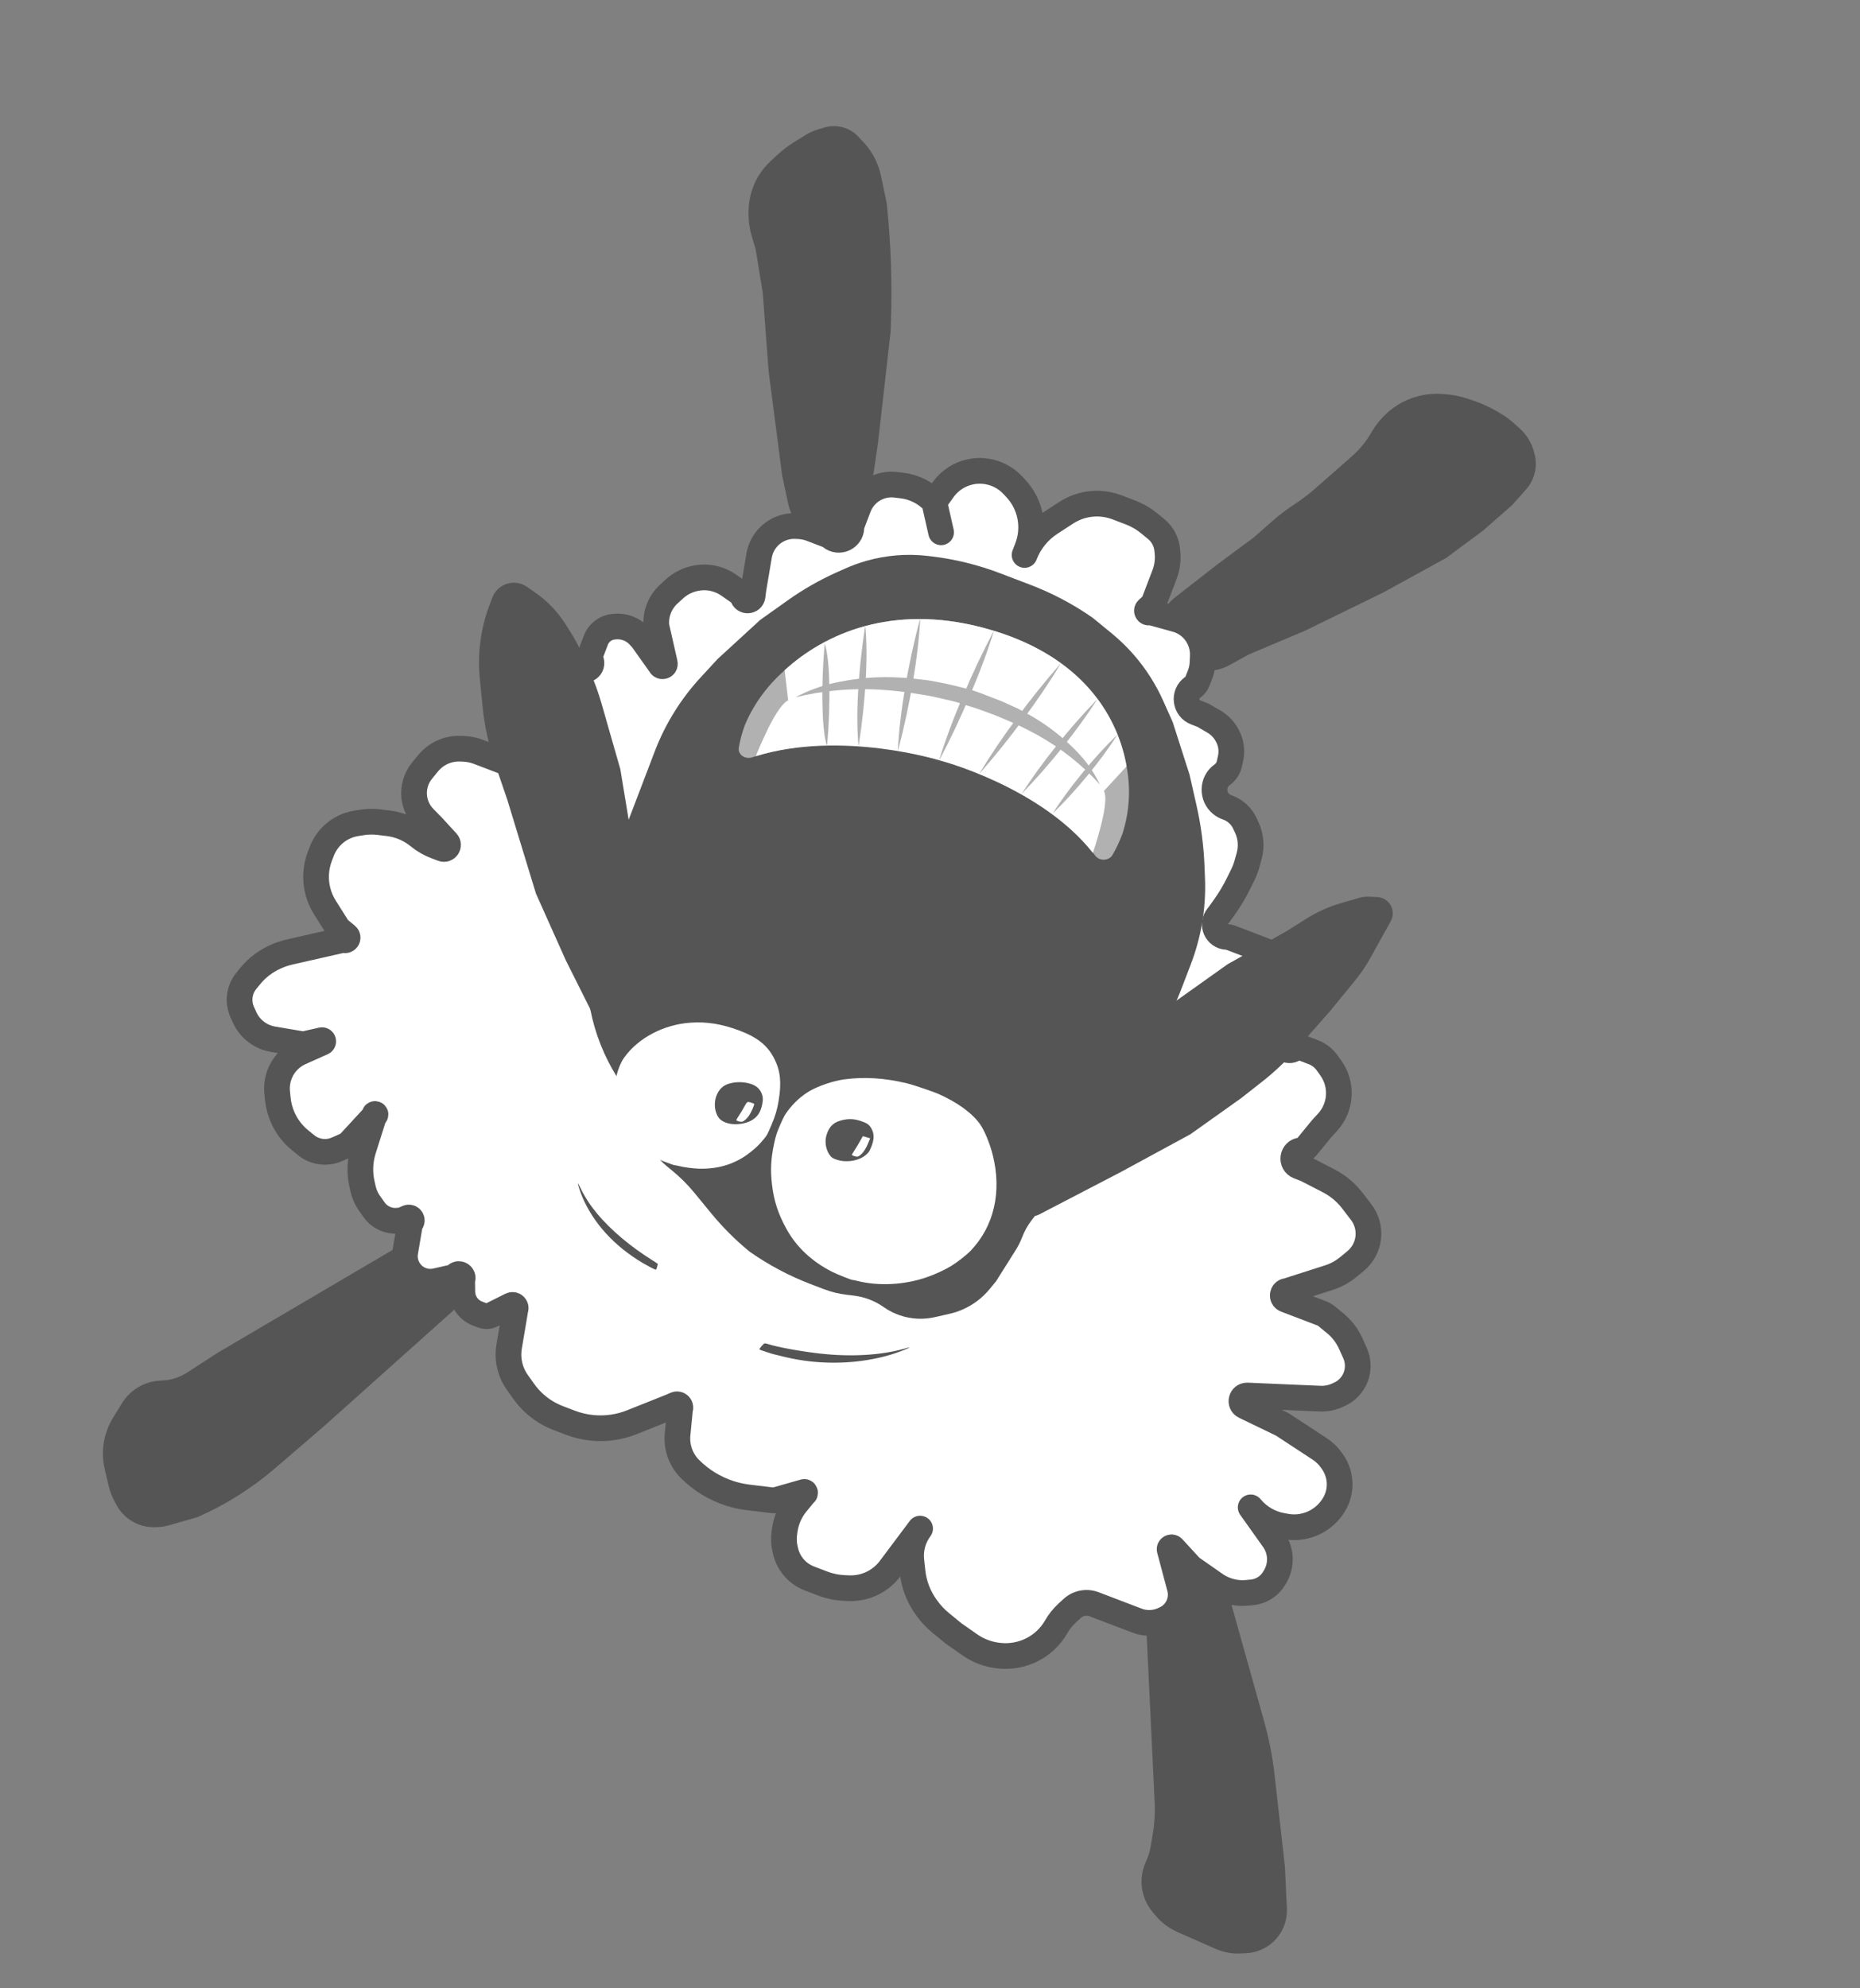 <?xml version="1.0" encoding="UTF-8"?> <svg xmlns="http://www.w3.org/2000/svg" width="116" height="124" viewBox="0 0 116 124" fill="none"><rect x="0" y="0" width="116" height="124" fill="#808080" stroke="none"/> <path d="M81.396 39.331L77.898 40.807L76.642 41.498C76.196 41.743 75.689 41.856 75.181 41.823C74.587 41.785 74.023 41.55 73.578 41.155L73.493 41.081C73.052 40.689 72.736 40.176 72.586 39.605L72.526 39.378C72.447 39.079 72.439 38.766 72.502 38.463C72.599 38.001 72.856 37.589 73.227 37.299L75.876 35.234L78.198 33.512L79.363 32.487C79.788 32.114 80.238 31.771 80.711 31.462C81.184 31.153 81.635 30.81 82.059 30.437L83.225 29.412L84.319 28.45C84.788 28.037 85.188 27.552 85.503 27.012L85.552 26.927C85.712 26.653 85.898 26.396 86.109 26.158L86.149 26.113C86.754 25.431 87.547 24.943 88.428 24.711C88.908 24.584 89.405 24.536 89.901 24.568L90.081 24.58C90.589 24.613 91.091 24.713 91.573 24.878L91.96 25.011C92.437 25.175 92.897 25.385 93.334 25.64L93.577 25.782C93.852 25.942 94.109 26.128 94.347 26.338L94.761 26.706C95.202 27.097 95.518 27.61 95.668 28.181L95.704 28.317C95.799 28.676 95.808 29.053 95.733 29.416C95.647 29.824 95.457 30.202 95.181 30.514L94.319 31.487L92.515 33.072L90.193 34.794L88.253 35.86L86.314 36.926L83.855 38.129L81.396 39.331Z" fill="#555555"></path> <path d="M54.751 27.674L54.078 32.216C54.052 32.392 53.995 32.562 53.91 32.718C53.636 33.219 53.103 33.523 52.532 33.502L51.854 33.477L50.789 33.438C50.44 33.426 50.111 33.275 49.873 33.019C49.776 32.915 49.697 32.797 49.639 32.668L49.431 32.211C49.297 31.918 49.196 31.611 49.13 31.296L48.772 29.605L48.352 26.366L47.933 23.128L47.572 18.28L47.133 15.578L46.882 14.722C46.732 14.21 46.665 13.677 46.685 13.144L46.689 13.031C46.706 12.573 46.796 12.121 46.956 11.692C47.188 11.072 47.561 10.515 48.046 10.065L48.484 9.657C48.812 9.352 49.169 9.081 49.55 8.846L50.272 8.402C50.507 8.258 50.76 8.145 51.024 8.068L51.427 7.949C51.957 7.794 52.527 7.855 53.011 8.12C53.208 8.227 53.386 8.366 53.538 8.53L53.854 8.87C54.177 9.217 54.442 9.614 54.639 10.046C54.772 10.339 54.873 10.646 54.94 10.96L55.298 12.652C55.564 15.165 55.651 17.695 55.559 20.22L55.541 20.719L54.751 27.674Z" fill="#555555"></path> <path d="M26.433 83.375L28.5 81.526C29.138 80.955 29.361 80.052 29.062 79.25C28.998 79.077 28.91 78.913 28.802 78.763L28.273 78.026C27.989 77.632 27.582 77.343 27.116 77.205C26.536 77.034 25.911 77.111 25.39 77.418L13.576 84.364L11.672 85.599C11.199 85.905 10.652 86.078 10.09 86.097L10.028 86.1C9.244 86.127 8.503 86.465 7.968 87.039C7.835 87.181 7.717 87.337 7.615 87.502L7.051 88.416C6.852 88.737 6.698 89.084 6.591 89.446C6.382 90.156 6.361 90.907 6.532 91.627L6.777 92.664C6.86 93.015 6.99 93.353 7.162 93.669L7.272 93.871C7.408 94.12 7.582 94.345 7.789 94.538C8.3 95.014 8.979 95.268 9.678 95.244L9.828 95.238C10.073 95.23 10.316 95.191 10.551 95.123L12.324 94.614C14.078 93.84 15.708 92.812 17.162 91.562L17.576 91.206L20.183 88.966L23.308 86.171L26.433 83.375Z" fill="#555555"></path> <path d="M78.834 107.335L76.419 98.712C76.224 98.015 75.727 97.441 75.065 97.149C74.477 96.889 73.81 96.874 73.211 97.106L72.731 97.292L72.434 97.406C71.766 97.665 71.338 98.323 71.372 99.039L71.773 107.432L72.01 112.385C72.043 113.078 72 113.772 71.882 114.455L71.762 115.152C71.71 115.455 71.62 115.751 71.496 116.032L71.442 116.154C71.315 116.443 71.234 116.751 71.204 117.066C71.131 117.844 71.37 118.619 71.867 119.22L72.065 119.459C72.43 119.901 72.893 120.251 73.418 120.483L74.585 120.998L75.804 121.537C76.294 121.753 76.827 121.852 77.362 121.827L77.722 121.81C78.499 121.772 79.222 121.397 79.7 120.783C80.091 120.28 80.289 119.654 80.258 119.018L80.134 116.407L79.492 110.709C79.363 109.569 79.143 108.44 78.834 107.335Z" fill="#555555"></path> <path d="M62.325 103.257L62.268 103.251C61.629 103.181 61.018 102.952 60.492 102.584L59.48 101.877L58.676 101.219C58.338 100.942 58.038 100.621 57.785 100.264L57.738 100.198C57.283 99.559 57 98.815 56.913 98.035L56.836 97.334C56.757 96.621 56.952 95.904 57.382 95.33L55.515 97.822C55.203 98.239 54.789 98.57 54.314 98.782C53.879 98.977 53.405 99.067 52.93 99.047L52.648 99.035C52.19 99.015 51.739 98.922 51.311 98.758L50.485 98.443C50.134 98.309 49.818 98.095 49.564 97.818C49.285 97.514 49.089 97.144 48.993 96.743L48.968 96.638C48.881 96.276 48.867 95.901 48.925 95.534L48.952 95.361C49.044 94.774 49.292 94.222 49.669 93.762L50.161 93.161C50.167 93.154 50.173 93.149 50.181 93.146C50.241 93.119 50.208 93.028 50.145 93.047L48.318 93.569C48.294 93.576 48.269 93.578 48.244 93.575L46.672 93.386C46.281 93.339 45.895 93.255 45.52 93.135C44.585 92.835 43.735 92.316 43.04 91.623L42.968 91.551C42.441 90.985 42.182 90.219 42.257 89.449L42.406 87.918C42.408 87.9 42.413 87.881 42.419 87.864C42.486 87.688 42.308 87.52 42.136 87.596L41.908 87.699L39.402 88.698C38.63 89.006 37.795 89.127 36.967 89.051C36.488 89.007 36.017 88.898 35.568 88.726L34.821 88.441C34.242 88.22 33.711 87.886 33.26 87.46C33.038 87.249 32.837 87.017 32.659 86.767L32.267 86.216C31.964 85.79 31.777 85.292 31.725 84.771C31.699 84.506 31.708 84.237 31.753 83.974L32.138 81.691C32.14 81.678 32.144 81.666 32.148 81.653C32.214 81.482 32.035 81.32 31.871 81.402L30.666 82.006C30.485 82.097 30.273 82.108 30.083 82.035L29.778 81.919C29.218 81.705 28.844 81.171 28.834 80.572L28.823 79.877C28.823 79.846 28.828 79.815 28.839 79.786C28.93 79.547 28.637 79.348 28.448 79.521L28.373 79.591C28.339 79.622 28.297 79.644 28.252 79.654L27.19 79.895C26.713 80.004 26.212 79.886 25.833 79.575C25.392 79.214 25.179 78.645 25.273 78.083L25.565 76.355C25.572 76.314 25.592 76.277 25.622 76.249C25.777 76.108 25.613 75.859 25.422 75.945L25.11 76.085C25.086 76.095 25.061 76.102 25.036 76.105L24.813 76.127C24.236 76.184 23.672 75.928 23.336 75.455L23.046 75.046C22.856 74.779 22.721 74.477 22.648 74.158L22.576 73.84C22.415 73.129 22.445 72.388 22.665 71.692L23.318 69.625L21.741 71.334C21.72 71.357 21.695 71.375 21.667 71.388L21.027 71.673C20.577 71.875 20.064 71.889 19.603 71.713C19.416 71.642 19.241 71.541 19.087 71.414L18.703 71.1C18.245 70.725 17.881 70.248 17.64 69.708C17.472 69.334 17.366 68.936 17.326 68.528L17.286 68.123C17.274 68.007 17.271 67.891 17.276 67.774C17.316 66.842 17.879 66.012 18.731 65.631L20.113 65.013C20.196 64.976 20.154 64.851 20.066 64.871L18.955 65.123C18.931 65.129 18.906 65.129 18.882 65.125L17.023 64.811C16.503 64.723 16.026 64.464 15.669 64.075C15.496 63.887 15.355 63.672 15.251 63.439L15.103 63.109C14.901 62.658 14.887 62.146 15.063 61.684C15.134 61.498 15.236 61.323 15.363 61.168L15.609 60.867C16.029 60.355 16.561 59.948 17.165 59.678L17.223 59.652C17.496 59.53 17.779 59.436 18.07 59.37L21.359 58.623C21.391 58.615 21.424 58.618 21.455 58.63C21.631 58.697 21.765 58.465 21.619 58.346L21.131 57.946C21.109 57.928 21.09 57.906 21.075 57.882L20.262 56.593C19.874 55.978 19.683 55.259 19.714 54.532C19.73 54.148 19.809 53.769 19.946 53.41L20.066 53.096C20.228 52.67 20.493 52.291 20.837 51.992C21.226 51.655 21.7 51.433 22.208 51.35L22.536 51.297C22.9 51.237 23.271 51.23 23.638 51.274L24.201 51.341C24.907 51.426 25.575 51.711 26.126 52.163C26.437 52.417 26.788 52.621 27.163 52.764L27.599 52.93C27.849 53.026 28.057 52.719 27.876 52.522L26.979 51.544L26.455 51.011C26.104 50.654 25.885 50.187 25.833 49.689C25.773 49.102 25.949 48.516 26.323 48.06L26.703 47.595C26.777 47.505 26.858 47.42 26.944 47.34C27.427 46.897 28.067 46.664 28.723 46.692L28.918 46.7C29.234 46.714 29.546 46.778 29.841 46.891L30.759 47.241L32.269 47.818C32.358 47.852 32.453 47.864 32.548 47.855C33.016 47.809 33.26 47.274 32.987 46.89L32.538 46.259C32.498 46.202 32.463 46.141 32.434 46.077L32.343 45.875C32.029 45.172 31.97 44.382 32.176 43.64L32.201 43.55C32.261 43.337 32.34 43.129 32.438 42.93L32.774 42.248C32.924 41.944 33.175 41.703 33.484 41.564C33.626 41.501 33.778 41.46 33.933 41.445L34.707 41.368C34.831 41.356 34.956 41.355 35.08 41.365L35.815 41.427C35.937 41.437 36.048 41.499 36.121 41.598C36.401 41.979 36.999 41.685 36.87 41.231L36.822 41.066C36.795 40.972 36.8 40.871 36.835 40.779L37.161 39.926C37.285 39.6 37.534 39.336 37.853 39.194C37.982 39.136 38.12 39.099 38.261 39.085L38.341 39.077C38.909 39.021 39.47 39.235 39.855 39.655L40.054 39.872L41.167 41.438C41.173 41.446 41.178 41.454 41.182 41.463C41.255 41.627 41.503 41.545 41.463 41.369L40.939 39.06C40.864 38.309 41.148 37.565 41.705 37.054L42.054 36.734C42.405 36.412 42.833 36.187 43.297 36.082L43.325 36.076C44.058 35.909 44.828 36.06 45.445 36.49L46.192 37.012C46.256 37.057 46.301 37.124 46.318 37.2C46.396 37.544 46.894 37.518 46.937 37.168L46.984 36.772L47.342 34.653C47.406 34.273 47.569 33.915 47.813 33.617C48.256 33.077 48.926 32.777 49.624 32.807L49.796 32.814C50.072 32.826 50.343 32.882 50.601 32.98L51.597 33.361C51.676 33.391 51.75 33.434 51.815 33.487C52.316 33.897 53.069 33.56 53.097 32.914C53.101 32.829 53.118 32.746 53.148 32.667L53.544 31.63C53.752 31.086 54.167 30.647 54.699 30.409C55.062 30.246 55.463 30.185 55.858 30.233L56.26 30.281C57.029 30.374 57.74 30.738 58.264 31.309L58.816 30.54C59.385 29.745 60.325 29.303 61.3 29.371C62.02 29.421 62.694 29.745 63.181 30.277L63.377 30.489C64.283 31.478 64.554 32.894 64.076 34.147L63.899 34.61C64.21 33.795 64.771 33.099 65.502 32.623L66.493 31.978C67.107 31.578 67.83 31.38 68.563 31.412C68.94 31.428 69.313 31.505 69.666 31.64L70.136 31.819L70.493 31.955C70.921 32.119 71.32 32.35 71.674 32.64L72.104 32.993C72.333 33.18 72.515 33.419 72.636 33.688C72.719 33.876 72.772 34.075 72.793 34.279L72.811 34.458C72.857 34.923 72.794 35.393 72.627 35.83L71.939 37.632C71.929 37.659 71.912 37.683 71.891 37.703L71.567 38C71.47 38.089 71.573 38.246 71.694 38.192C71.718 38.181 71.746 38.178 71.772 38.186L73.35 38.623C73.785 38.744 74.175 38.992 74.469 39.336C74.843 39.773 75.037 40.336 75.013 40.911L74.994 41.338C74.984 41.586 74.933 41.831 74.845 42.062L74.692 42.463C74.629 42.628 74.519 42.77 74.375 42.872C73.795 43.284 73.909 44.177 74.574 44.431L74.939 44.571C74.996 44.592 75.05 44.618 75.102 44.649L75.707 45.002C76.041 45.198 76.317 45.478 76.507 45.816L76.532 45.861C76.778 46.299 76.853 46.812 76.744 47.302L76.67 47.639C76.608 47.915 76.447 48.159 76.216 48.323C75.602 48.759 75.581 49.668 76.164 50.146C76.26 50.224 76.369 50.288 76.485 50.332L76.596 50.375C77.056 50.55 77.429 50.898 77.635 51.345L77.757 51.607C78.015 52.166 78.067 52.798 77.902 53.392L77.769 53.873C77.702 54.112 77.614 54.344 77.504 54.566L77.233 55.114C76.984 55.62 76.693 56.106 76.365 56.565L76.019 57.05L75.938 57.148C75.528 57.649 75.865 58.402 76.511 58.43C76.596 58.434 76.679 58.451 76.758 58.481L78.143 59.01L78.8 59.261C79.353 59.472 79.831 59.842 80.174 60.324C80.56 60.867 80.754 61.523 80.725 62.189L80.72 62.313C80.704 62.674 80.631 63.03 80.502 63.367L80.122 64.362L79.951 64.812C79.772 65.279 80.307 65.692 80.714 65.403C80.851 65.306 81.028 65.283 81.186 65.343L81.895 65.614C82.249 65.749 82.556 65.986 82.776 66.296L83.002 66.614C83.363 67.121 83.536 67.739 83.493 68.36C83.451 68.967 83.204 69.542 82.793 69.99L82.411 70.408L81.471 71.556C81.384 71.662 81.259 71.729 81.123 71.742C80.581 71.796 80.481 72.544 80.989 72.738L81.454 72.916L82.859 73.64C83.44 73.939 83.947 74.363 84.344 74.881L84.888 75.591C85.237 76.045 85.396 76.618 85.332 77.187C85.267 77.756 84.984 78.278 84.543 78.643L84.094 79.014C83.736 79.31 83.324 79.536 82.881 79.678L80.306 80.502C80.287 80.508 80.268 80.512 80.249 80.514C79.959 80.543 79.905 80.944 80.178 81.048L82.465 81.921C82.55 81.954 82.63 82 82.701 82.058L83.268 82.522C83.688 82.867 84.023 83.305 84.245 83.801L84.509 84.39C84.719 84.861 84.734 85.396 84.55 85.877C84.366 86.359 83.999 86.748 83.528 86.959L83.38 87.025C83.049 87.173 82.689 87.242 82.326 87.226L77.789 87.031C77.409 87.015 77.279 87.531 77.622 87.697L79.974 88.833L82.31 90.366C82.589 90.548 82.83 90.781 83.023 91.052L83.094 91.152C83.568 91.819 83.678 92.678 83.386 93.443C83.315 93.629 83.221 93.807 83.106 93.971L83.076 94.015C82.428 94.942 81.296 95.405 80.184 95.197L79.932 95.15C79.195 95.012 78.528 94.626 78.041 94.056L77.999 94.007L79.428 96.017C79.922 96.711 79.952 97.633 79.506 98.358L79.444 98.459C79.219 98.823 78.873 99.095 78.466 99.227C78.344 99.266 78.217 99.293 78.089 99.306L77.79 99.335C77.328 99.381 76.862 99.319 76.428 99.153C76.2 99.066 75.983 98.951 75.783 98.811L74.304 97.779C74.281 97.763 74.26 97.744 74.241 97.724L73.153 96.538C73.06 96.436 72.896 96.544 72.953 96.67C72.955 96.676 72.957 96.682 72.959 96.688L73.581 99.025C73.698 99.466 73.629 99.936 73.39 100.325C73.215 100.611 72.957 100.837 72.651 100.974L72.529 101.029C72.02 101.256 71.443 101.273 70.923 101.074L70.23 100.81L69.227 100.427L68.232 100.047C67.906 99.922 67.544 99.933 67.225 100.075C67.096 100.133 66.977 100.211 66.872 100.307L66.557 100.596C66.284 100.847 66.052 101.138 65.868 101.459C65.522 102.066 64.998 102.562 64.376 102.879C63.745 103.2 63.028 103.334 62.325 103.257Z" fill="white"></path> <path d="M58.264 31.309V31.309C57.74 30.738 57.029 30.374 56.26 30.281L55.858 30.233C55.463 30.185 55.062 30.246 54.699 30.409V30.409C54.167 30.647 53.752 31.086 53.544 31.63L53.148 32.667C53.118 32.746 53.101 32.829 53.097 32.914V32.914C53.069 33.56 52.316 33.897 51.815 33.487V33.487C51.75 33.434 51.676 33.391 51.597 33.361L50.601 32.98C50.343 32.882 50.072 32.826 49.796 32.814L49.624 32.807C48.926 32.777 48.256 33.077 47.813 33.617V33.617C47.569 33.915 47.406 34.273 47.342 34.653L46.984 36.772L46.937 37.168C46.894 37.518 46.396 37.544 46.318 37.2V37.2C46.301 37.124 46.256 37.057 46.192 37.012L45.445 36.49C44.828 36.06 44.058 35.909 43.325 36.076L43.297 36.082C42.833 36.187 42.405 36.412 42.054 36.734L41.705 37.054V37.054C41.148 37.565 40.864 38.309 40.939 39.06V39.06L41.463 41.369C41.503 41.545 41.255 41.627 41.182 41.463V41.463C41.178 41.454 41.173 41.446 41.167 41.438L40.054 39.872L39.855 39.655C39.47 39.235 38.909 39.021 38.341 39.077L38.261 39.085C38.12 39.099 37.982 39.136 37.853 39.194V39.194C37.534 39.336 37.285 39.6 37.161 39.926L36.835 40.779C36.8 40.871 36.795 40.972 36.822 41.066L36.87 41.231C36.999 41.685 36.401 41.979 36.121 41.598V41.598C36.048 41.499 35.937 41.437 35.815 41.427L35.08 41.365C34.956 41.355 34.831 41.356 34.707 41.368L33.933 41.445C33.778 41.46 33.626 41.501 33.484 41.564V41.564C33.175 41.703 32.924 41.944 32.774 42.248L32.438 42.93C32.34 43.129 32.261 43.337 32.201 43.55L32.176 43.64C31.97 44.382 32.029 45.172 32.343 45.875L32.434 46.077C32.463 46.141 32.498 46.202 32.538 46.259L32.987 46.89C33.26 47.274 33.016 47.809 32.548 47.855V47.855C32.453 47.864 32.358 47.852 32.269 47.818L30.759 47.241L29.841 46.891C29.546 46.778 29.234 46.714 28.918 46.7L28.723 46.692C28.067 46.664 27.427 46.897 26.944 47.34V47.34C26.858 47.42 26.777 47.505 26.703 47.595L26.323 48.06C25.949 48.516 25.773 49.102 25.833 49.689V49.689C25.885 50.187 26.104 50.654 26.455 51.011L26.979 51.544L27.876 52.522C28.057 52.719 27.849 53.026 27.599 52.93V52.93L27.163 52.764C26.788 52.621 26.437 52.417 26.126 52.163V52.163C25.575 51.711 24.907 51.426 24.201 51.341L23.638 51.274C23.271 51.23 22.9 51.237 22.536 51.297L22.208 51.35C21.7 51.433 21.226 51.655 20.837 51.992V51.992C20.493 52.291 20.228 52.67 20.066 53.096L19.946 53.41C19.809 53.769 19.73 54.148 19.714 54.532V54.532C19.683 55.259 19.874 55.978 20.262 56.593L21.075 57.882C21.09 57.906 21.109 57.928 21.131 57.946L21.619 58.346C21.765 58.465 21.631 58.697 21.455 58.63V58.63C21.424 58.618 21.391 58.615 21.359 58.623L18.07 59.37C17.779 59.436 17.496 59.53 17.223 59.652L17.165 59.678C16.561 59.948 16.029 60.355 15.609 60.867L15.363 61.168C15.236 61.323 15.134 61.498 15.063 61.684V61.684C14.887 62.146 14.901 62.658 15.103 63.109L15.251 63.439C15.355 63.672 15.496 63.887 15.669 64.075V64.075C16.026 64.464 16.503 64.723 17.023 64.811L18.882 65.125C18.906 65.129 18.931 65.129 18.955 65.123L20.066 64.871C20.154 64.851 20.196 64.976 20.113 65.013V65.013L18.731 65.631C17.879 66.012 17.316 66.842 17.276 67.774V67.774C17.271 67.891 17.274 68.007 17.286 68.123L17.326 68.528C17.366 68.936 17.472 69.334 17.64 69.708V69.708C17.881 70.248 18.245 70.725 18.703 71.1L19.087 71.414C19.241 71.541 19.416 71.642 19.603 71.713V71.713C20.064 71.889 20.577 71.875 21.027 71.673L21.667 71.388C21.695 71.375 21.72 71.357 21.741 71.334L23.411 69.524C23.436 69.496 23.399 69.456 23.369 69.479V69.479C23.365 69.483 23.361 69.488 23.359 69.494L22.665 71.692C22.445 72.388 22.415 73.129 22.576 73.84L22.648 74.158C22.721 74.477 22.856 74.779 23.046 75.046L23.336 75.455C23.672 75.928 24.236 76.184 24.813 76.127L25.036 76.105C25.061 76.102 25.086 76.095 25.11 76.085L25.422 75.945C25.613 75.859 25.777 76.108 25.622 76.249V76.249C25.592 76.277 25.572 76.314 25.565 76.355L25.273 78.083C25.179 78.645 25.392 79.214 25.833 79.575V79.575C26.212 79.886 26.713 80.004 27.19 79.895L28.252 79.654C28.297 79.644 28.339 79.622 28.373 79.591L28.448 79.521C28.637 79.348 28.93 79.547 28.839 79.786V79.786C28.828 79.815 28.823 79.846 28.823 79.877L28.834 80.572C28.844 81.171 29.218 81.705 29.778 81.919L30.083 82.035C30.273 82.108 30.485 82.097 30.666 82.006L31.871 81.402C32.035 81.32 32.214 81.482 32.148 81.653V81.653C32.144 81.666 32.14 81.678 32.138 81.691L31.753 83.974C31.708 84.237 31.699 84.506 31.725 84.771V84.771C31.777 85.292 31.964 85.79 32.267 86.216L32.659 86.767C32.837 87.017 33.038 87.249 33.26 87.46V87.46C33.711 87.886 34.242 88.22 34.821 88.441L35.568 88.726C36.017 88.898 36.488 89.007 36.967 89.051V89.051C37.795 89.127 38.63 89.006 39.402 88.698L41.908 87.699L42.136 87.596C42.308 87.52 42.486 87.688 42.419 87.864V87.864C42.413 87.881 42.408 87.9 42.406 87.918L42.257 89.449C42.182 90.219 42.441 90.985 42.968 91.551V91.551L43.04 91.623C43.735 92.316 44.585 92.835 45.52 93.135V93.135C45.895 93.255 46.281 93.339 46.672 93.386L48.244 93.575C48.269 93.578 48.294 93.576 48.318 93.569L50.145 93.047C50.208 93.028 50.241 93.119 50.181 93.146V93.146C50.173 93.149 50.167 93.154 50.161 93.161L49.669 93.762C49.292 94.222 49.044 94.774 48.952 95.361L48.925 95.534C48.867 95.901 48.881 96.276 48.968 96.638L48.993 96.743C49.089 97.144 49.285 97.514 49.564 97.818V97.818C49.818 98.095 50.134 98.309 50.485 98.443L51.311 98.758C51.739 98.922 52.19 99.015 52.648 99.035L52.93 99.047C53.405 99.067 53.879 98.977 54.314 98.782V98.782C54.789 98.57 55.203 98.239 55.515 97.822L57.382 95.33V95.33C56.952 95.904 56.757 96.621 56.836 97.334L56.913 98.035C57 98.815 57.283 99.559 57.738 100.198L57.785 100.264C58.038 100.621 58.338 100.942 58.676 101.219L59.48 101.877L60.492 102.584C61.018 102.952 61.629 103.181 62.268 103.251L62.325 103.257C63.028 103.334 63.745 103.2 64.376 102.879V102.879C64.998 102.562 65.522 102.066 65.868 101.459V101.459C66.052 101.138 66.284 100.847 66.557 100.596L66.872 100.307C66.977 100.211 67.096 100.133 67.225 100.075V100.075C67.544 99.933 67.906 99.922 68.232 100.047L69.227 100.427L70.23 100.81L70.923 101.074C71.443 101.273 72.02 101.256 72.529 101.029L72.651 100.974C72.957 100.837 73.215 100.611 73.39 100.325V100.325C73.629 99.936 73.698 99.466 73.581 99.025L72.959 96.688C72.957 96.682 72.955 96.676 72.953 96.67V96.67C72.896 96.544 73.06 96.436 73.153 96.538L74.241 97.724C74.26 97.744 74.281 97.763 74.304 97.779L75.783 98.811C75.983 98.951 76.2 99.066 76.428 99.153V99.153C76.862 99.319 77.328 99.381 77.79 99.335L78.089 99.306C78.217 99.293 78.344 99.266 78.466 99.227V99.227C78.873 99.095 79.219 98.823 79.444 98.459L79.506 98.358C79.952 97.633 79.922 96.711 79.428 96.017L77.999 94.007L78.041 94.056C78.528 94.626 79.195 95.012 79.932 95.15L80.184 95.197C81.296 95.405 82.428 94.942 83.076 94.015L83.106 93.971C83.221 93.807 83.315 93.629 83.386 93.443V93.443C83.678 92.678 83.568 91.819 83.094 91.152L83.023 91.052C82.83 90.781 82.589 90.548 82.31 90.366L79.974 88.833L77.622 87.697C77.279 87.531 77.409 87.015 77.789 87.031V87.031L82.326 87.226C82.689 87.242 83.049 87.173 83.38 87.025L83.528 86.959C83.999 86.748 84.366 86.359 84.55 85.877V85.877C84.734 85.396 84.719 84.861 84.509 84.39L84.245 83.801C84.023 83.305 83.688 82.867 83.268 82.522L82.701 82.058C82.63 82 82.55 81.954 82.465 81.921L80.178 81.048C79.905 80.944 79.959 80.543 80.249 80.514V80.514C80.268 80.512 80.287 80.508 80.306 80.502L82.881 79.678C83.324 79.536 83.736 79.31 84.094 79.014L84.543 78.643C84.984 78.278 85.267 77.756 85.332 77.187V77.187C85.396 76.618 85.237 76.045 84.888 75.591L84.344 74.881C83.947 74.363 83.44 73.939 82.859 73.64L81.454 72.916L80.989 72.738C80.481 72.544 80.581 71.796 81.123 71.742V71.742C81.259 71.729 81.384 71.662 81.471 71.556L82.411 70.408L82.793 69.99C83.204 69.542 83.451 68.967 83.493 68.36V68.36C83.536 67.739 83.363 67.121 83.002 66.614L82.776 66.296C82.556 65.986 82.249 65.749 81.895 65.614L81.186 65.343C81.028 65.283 80.851 65.306 80.714 65.403V65.403C80.307 65.692 79.772 65.279 79.951 64.812L80.122 64.362L80.502 63.367C80.631 63.03 80.704 62.674 80.72 62.313L80.725 62.189C80.754 61.523 80.56 60.867 80.174 60.324V60.324C79.831 59.842 79.353 59.472 78.8 59.261L78.143 59.01L76.758 58.481C76.679 58.451 76.596 58.434 76.511 58.43V58.43C75.865 58.402 75.528 57.649 75.938 57.148L76.019 57.05L76.365 56.565C76.693 56.106 76.984 55.62 77.233 55.114L77.504 54.566C77.614 54.344 77.702 54.112 77.769 53.873L77.902 53.392C78.067 52.798 78.015 52.166 77.757 51.607L77.635 51.345C77.429 50.898 77.056 50.55 76.596 50.375L76.485 50.332C76.369 50.288 76.26 50.224 76.164 50.146V50.146C75.581 49.668 75.602 48.759 76.216 48.323V48.323C76.447 48.159 76.608 47.915 76.67 47.639L76.744 47.302C76.853 46.812 76.778 46.299 76.532 45.861L76.507 45.816C76.317 45.478 76.041 45.198 75.707 45.002L75.102 44.649C75.05 44.618 74.996 44.592 74.939 44.571L74.574 44.431C73.909 44.177 73.795 43.284 74.375 42.872V42.872C74.519 42.77 74.629 42.628 74.692 42.463L74.845 42.062C74.933 41.831 74.984 41.586 74.994 41.338L75.013 40.911C75.037 40.336 74.843 39.773 74.469 39.336V39.336C74.175 38.992 73.785 38.744 73.35 38.623L71.772 38.186C71.746 38.178 71.718 38.181 71.694 38.192V38.192C71.573 38.246 71.47 38.089 71.567 38L71.891 37.703C71.912 37.683 71.929 37.659 71.939 37.632L72.627 35.83C72.794 35.393 72.857 34.923 72.811 34.458L72.793 34.279C72.772 34.075 72.719 33.876 72.636 33.688V33.688C72.515 33.419 72.333 33.18 72.104 32.993L71.674 32.64C71.32 32.35 70.921 32.119 70.493 31.955L70.136 31.819L69.666 31.64C69.313 31.505 68.94 31.428 68.563 31.412V31.412C67.83 31.38 67.107 31.578 66.493 31.978L65.502 32.623C64.771 33.099 64.21 33.795 63.899 34.61V34.61L64.076 34.147C64.554 32.894 64.283 31.478 63.377 30.489L63.181 30.277C62.694 29.745 62.02 29.421 61.3 29.371V29.371C60.325 29.303 59.385 29.745 58.816 30.54L58.264 31.309ZM58.264 31.309L58.692 33.197" stroke="#555555" stroke-width="1.603" stroke-linecap="round" stroke-linejoin="round"></path> <path d="M69.891 73.098L64.806 75.742C64.423 75.942 63.953 75.859 63.661 75.54C63.461 75.323 63.373 75.026 63.422 74.735L63.676 73.233C63.758 72.746 63.928 72.279 64.177 71.853L64.707 70.949C65.2 70.107 65.816 69.344 66.535 68.684L68.988 66.433L73.411 62.375L76.566 60.131L80.222 58.08L81.43 57.318C82.135 56.874 82.899 56.531 83.701 56.302L84.816 55.983C84.986 55.934 85.163 55.913 85.34 55.921L85.887 55.944C86.393 55.966 86.806 56.356 86.856 56.86C86.877 57.066 86.834 57.273 86.733 57.455L85.458 59.752C85.184 60.247 84.865 60.716 84.507 61.154L82.894 63.122L80.824 65.465C80.181 66.194 79.473 66.862 78.709 67.462L77.396 68.493L74.241 70.736L69.891 73.098Z" fill="#555555"></path> <path d="M74.275 60.111L73.794 61.372C72.777 64.035 71.417 66.555 69.748 68.866L67.384 72.141L64.356 76.074C64.096 76.411 63.888 76.784 63.736 77.181C63.633 77.45 63.504 77.708 63.351 77.951L62.123 79.901L61.725 80.387C61.279 80.931 60.712 81.364 60.07 81.651C59.798 81.773 59.514 81.868 59.223 81.934L58.295 82.145C57.949 82.223 57.594 82.255 57.239 82.24C56.48 82.208 55.747 81.959 55.124 81.525L55.101 81.508C54.55 81.124 53.914 80.881 53.248 80.801L52.79 80.746C52.309 80.688 51.836 80.571 51.383 80.398L50.56 80.084C49.228 79.576 47.963 78.905 46.794 78.089L46.74 78.051C45.867 77.335 45.066 76.535 44.35 75.662L43.309 74.393C42.892 73.885 42.426 73.419 41.917 73.002L41.565 72.713C41.434 72.606 41.311 72.49 41.197 72.366C40.778 71.909 40.485 71.35 40.347 70.745L40.297 70.521C40.185 70.031 39.992 69.564 39.724 69.139L38.502 67.202C37.684 65.905 37.113 64.468 36.818 62.964C36.469 61.189 36.512 59.361 36.942 57.605L37.319 56.067L40 49.045L40.574 47.541L40.833 46.861C41.17 45.979 41.594 45.132 42.097 44.333C42.564 43.591 43.098 42.894 43.692 42.251L44.759 41.094L47.413 38.659L49.127 37.44C50.085 36.759 51.108 36.174 52.181 35.694L52.702 35.461C53.126 35.271 53.564 35.111 54.011 34.983C55.271 34.622 56.59 34.517 57.891 34.674L58.118 34.701C59.577 34.877 61.01 35.23 62.383 35.755L62.823 35.923L64.266 36.473C65.639 36.998 66.943 37.688 68.148 38.53L69.331 39.499C70.287 40.283 71.111 41.215 71.77 42.261C72.06 42.721 72.318 43.202 72.54 43.699L73.136 45.032L74.185 48.305L74.618 50.212C74.9 51.455 75.068 52.721 75.119 53.994L75.15 54.763C75.188 55.695 75.128 56.629 74.973 57.549C74.825 58.423 74.591 59.282 74.275 60.111Z" fill="#555555"></path> <path d="M35.286 59.887L37.457 64.222C38.123 65.554 40.055 65.458 40.586 64.067C40.681 63.818 40.717 63.551 40.69 63.287L39.9 55.328L38.687 47.969L37.948 45.389L37.523 43.903C37.314 43.174 37.054 42.46 36.744 41.768L36.255 40.674C36.065 40.249 35.845 39.839 35.596 39.445L35.271 38.929C34.787 38.161 34.154 37.498 33.41 36.978L32.868 36.599C32.771 36.532 32.667 36.477 32.558 36.435C31.818 36.153 30.989 36.524 30.707 37.263L30.644 37.428L30.543 37.693C29.98 39.168 29.768 40.754 29.924 42.325L30.096 44.057C30.218 45.287 30.482 46.499 30.883 47.669L31.638 49.875L33.426 55.729L35.286 59.887Z" fill="#555555"></path> <path d="M38.315 68.944C38.185 67.946 38.458 66.612 38.928 65.954C39.807 64.727 41.393 63.893 43.067 63.778C44.075 63.709 45.009 63.857 46.093 64.263C47.246 64.695 47.882 65.207 48.3 66.048C48.673 66.79 48.745 67.52 48.56 68.65C48.472 69.196 48.349 69.603 48.095 70.2C47.872 70.724 47.828 70.81 47.662 71.008C47.344 71.393 47.205 71.53 46.844 71.82C45.927 72.566 44.866 72.914 43.607 72.885C43.235 72.876 42.661 72.8 42.327 72.714C42.204 72.683 42.095 72.663 42.081 72.668C42.032 72.685 40.869 72.233 40.635 72.107C39.618 71.546 39.046 70.975 38.651 70.132C38.525 69.862 38.359 69.267 38.315 68.944Z" fill="white"></path> <path d="M48.275 71.333C48.385 70.815 48.442 70.64 48.687 70.083C48.868 69.672 48.949 69.519 49.11 69.305C49.494 68.785 49.965 68.355 50.48 68.049C51.029 67.726 51.98 67.404 52.648 67.315C53.904 67.149 55.121 67.221 56.547 67.555C56.871 67.63 58.182 68.073 58.502 68.211C59.699 68.741 60.618 69.406 61.117 70.103C61.392 70.487 61.729 71.304 61.91 72.018C62.492 74.313 61.997 76.469 60.54 77.997C60.291 78.257 59.716 78.71 59.333 78.946C58.95 79.181 58.3 79.484 57.801 79.654C56.382 80.14 54.795 80.221 53.441 79.878C53.308 79.843 53.192 79.821 53.178 79.826C53.134 79.841 52.207 79.475 51.9 79.318C50.643 78.68 49.683 77.784 49.064 76.671C48.528 75.707 48.258 74.876 48.143 73.85C48.039 72.954 48.079 72.248 48.275 71.333Z" fill="white"></path> <path d="M48.263 84.459C48.268 84.457 48.395 84.487 48.545 84.527C49.598 84.802 50.511 84.939 51.538 84.975C53.222 85.037 54.953 84.763 56.321 84.214C56.847 84.006 56.846 83.982 56.328 84.129C54.909 84.524 53.05 84.627 51.168 84.418C49.963 84.283 48.464 84.011 47.911 83.825C47.815 83.793 47.714 83.772 47.689 83.777C47.62 83.787 47.333 84.129 47.36 84.161C47.383 84.183 48.243 84.466 48.263 84.459Z" fill="#555555"></path> <path d="M40.978 79.02C41.008 78.923 41.028 78.832 41.019 78.819C41.009 78.806 40.837 78.688 40.63 78.561C39.991 78.158 39.384 77.718 38.813 77.242C37.554 76.178 36.74 75.201 36.211 74.108C36.112 73.907 36.035 73.768 36.039 73.796C36.05 73.92 36.192 74.353 36.312 74.638C37.009 76.282 38.309 77.708 40.059 78.75C40.364 78.93 40.737 79.129 40.836 79.163C40.924 79.192 40.927 79.194 40.978 79.02Z" fill="#555555"></path> <path d="M52.615 72.414C53.248 72.46 53.818 72.264 54.156 71.876C54.222 71.783 54.276 71.683 54.315 71.578C54.528 71.087 54.537 70.716 54.349 70.385C54.205 70.132 54.077 70.041 53.672 69.908C53.22 69.759 52.837 69.757 52.365 69.903C51.92 70.037 51.654 70.346 51.521 70.88C51.408 71.344 51.58 71.948 51.895 72.192C52.033 72.295 52.355 72.393 52.615 72.414ZM53.126 72.031C53.12 72.019 53.186 71.9 53.273 71.769C53.36 71.638 53.517 71.379 53.621 71.193L53.812 70.856L54.041 70.923L54.267 70.989L54.228 71.087C54.057 71.545 53.865 71.865 53.678 72.016C53.524 72.145 53.457 72.159 53.292 72.103C53.206 72.074 53.132 72.043 53.126 72.031Z" fill="#555555"></path> <path d="M45.499 70.075C45.917 70.162 46.461 70.088 46.824 69.899C47.218 69.69 47.436 69.379 47.535 68.876C47.6 68.567 47.584 68.377 47.484 68.153C47.327 67.805 47.027 67.611 46.519 67.523C46.035 67.44 45.494 67.515 45.175 67.709C44.609 68.054 44.405 68.946 44.751 69.595C44.88 69.839 45.13 70 45.499 70.075ZM45.928 69.831C45.94 69.802 46.028 69.66 46.12 69.517C46.212 69.374 46.342 69.161 46.404 69.044C46.598 68.691 46.598 68.691 46.827 68.758C46.956 68.795 47.028 68.829 47.035 68.858C47.046 68.919 46.848 69.368 46.725 69.557C46.599 69.753 46.401 69.93 46.279 69.956C46.201 69.963 46.122 69.954 46.048 69.928C45.936 69.891 45.911 69.869 45.928 69.831Z" fill="#555555"></path> <path d="M46.439 45.261C46.971 43.962 47.822 42.782 48.931 41.807C51.437 39.506 55.626 37.663 61.253 39.131L61.672 39.248L62.094 39.372C62.262 39.425 62.441 39.485 62.592 39.536C67.673 41.299 69.733 44.764 70.259 47.793C70.529 49.201 70.439 50.644 69.995 52.017C69.829 52.464 69.624 52.899 69.382 53.318C69.332 53.404 69.257 53.476 69.166 53.528C69.075 53.58 68.969 53.61 68.861 53.615C68.752 53.62 68.644 53.599 68.547 53.556C68.45 53.512 68.367 53.447 68.308 53.367C67.29 51.982 64.58 49.126 58.666 47.434C52.751 45.743 48.648 46.637 46.902 47.234C46.8 47.267 46.691 47.275 46.585 47.259C46.479 47.243 46.379 47.203 46.295 47.143C46.212 47.083 46.148 47.004 46.109 46.915C46.07 46.827 46.058 46.73 46.074 46.636C46.152 46.17 46.275 45.71 46.439 45.261Z" fill="#B1B1B1"></path> <path d="M48.934 41.798C51.438 39.506 55.627 37.663 61.254 39.132L61.672 39.249L62.094 39.372C62.262 39.425 62.441 39.486 62.593 39.537C67.674 41.3 69.733 44.765 70.26 47.794L68.853 49.32L49.154 43.67L48.934 41.798Z" fill="white"></path> <path d="M47.136 47.16C47.136 47.16 47.388 46.513 47.742 45.772C48.151 44.895 48.705 43.891 49.156 43.675C49.989 43.273 54.449 41.795 60.128 43.42C65.806 45.046 68.446 48.549 68.842 49.313C69.064 49.724 68.845 50.823 68.591 51.753C68.386 52.535 68.157 53.189 68.157 53.189C64.903 49.073 58.651 47.433 58.651 47.433C58.651 47.433 52.508 45.517 47.136 47.16Z" fill="white"></path> <path d="M68.595 48.929C67.498 47.706 66.173 46.657 64.679 45.826C63.939 45.42 63.171 45.057 62.379 44.738C61.989 44.565 61.576 44.436 61.179 44.282C60.782 44.128 60.358 44.027 59.959 43.887C59.559 43.747 59.125 43.659 58.705 43.56C58.285 43.461 57.861 43.371 57.432 43.31C56.578 43.16 55.714 43.059 54.845 43.009C53.081 42.906 51.311 43.068 49.609 43.487C50.388 43.068 51.236 42.759 52.124 42.571C53.018 42.377 53.932 42.265 54.852 42.236C55.314 42.223 55.777 42.232 56.238 42.263C56.465 42.281 56.696 42.289 56.925 42.316L57.609 42.394C57.839 42.418 58.066 42.454 58.291 42.501L58.967 42.632C59.412 42.727 59.856 42.845 60.299 42.955C60.742 43.064 61.166 43.228 61.585 43.392L62.217 43.635C62.431 43.714 62.639 43.804 62.841 43.903L63.459 44.18C63.658 44.28 63.851 44.393 64.049 44.5C64.441 44.714 64.82 44.947 65.183 45.197C65.908 45.697 66.573 46.262 67.169 46.881C67.762 47.494 68.243 48.185 68.595 48.929Z" fill="#B1B1B1"></path> <path d="M58.548 47.471C58.953 46.163 59.457 44.809 60.05 43.435C60.617 42.069 61.27 40.685 61.998 39.31C61.592 40.619 61.089 41.973 60.498 43.348C59.928 44.715 59.274 46.097 58.548 47.471Z" fill="#B1B1B1"></path> <path d="M61.054 48.284C61.742 47.141 62.534 45.966 63.407 44.795C64.259 43.626 65.19 42.468 66.168 41.36C65.483 42.502 64.69 43.678 63.815 44.849C62.963 46.018 62.032 47.176 61.054 48.284Z" fill="#B1B1B1"></path> <path d="M63.71 49.515C64.342 48.53 65.088 47.5 65.903 46.487C66.711 45.47 67.578 44.485 68.451 43.591C67.163 45.583 65.47 47.699 63.71 49.515Z" fill="#B1B1B1"></path> <path d="M65.628 50.773C66.124 49.979 66.783 49.077 67.513 48.195C68.231 47.313 68.993 46.481 69.698 45.808C69.186 46.612 68.53 47.505 67.807 48.383C67.084 49.262 66.324 50.088 65.617 50.766L65.628 50.773Z" fill="#B1B1B1"></path> <path d="M55.993 46.86C56.049 45.659 56.202 44.331 56.446 42.916C56.673 41.52 56.992 40.045 57.392 38.538C57.335 39.74 57.181 41.068 56.936 42.481C56.707 43.88 56.389 45.354 55.993 46.86Z" fill="#B1B1B1"></path> <path d="M53.548 46.566C53.359 44.689 53.507 41.987 53.961 38.989C54.15 40.866 54.002 43.568 53.548 46.566Z" fill="#B1B1B1"></path> <path d="M51.581 46.544C51.413 46.048 51.313 45.151 51.295 43.982C51.263 42.859 51.311 41.512 51.431 40.124C51.599 40.62 51.699 41.517 51.718 42.686C51.749 43.809 51.701 45.156 51.581 46.544Z" fill="#B1B1B1"></path> </svg> 